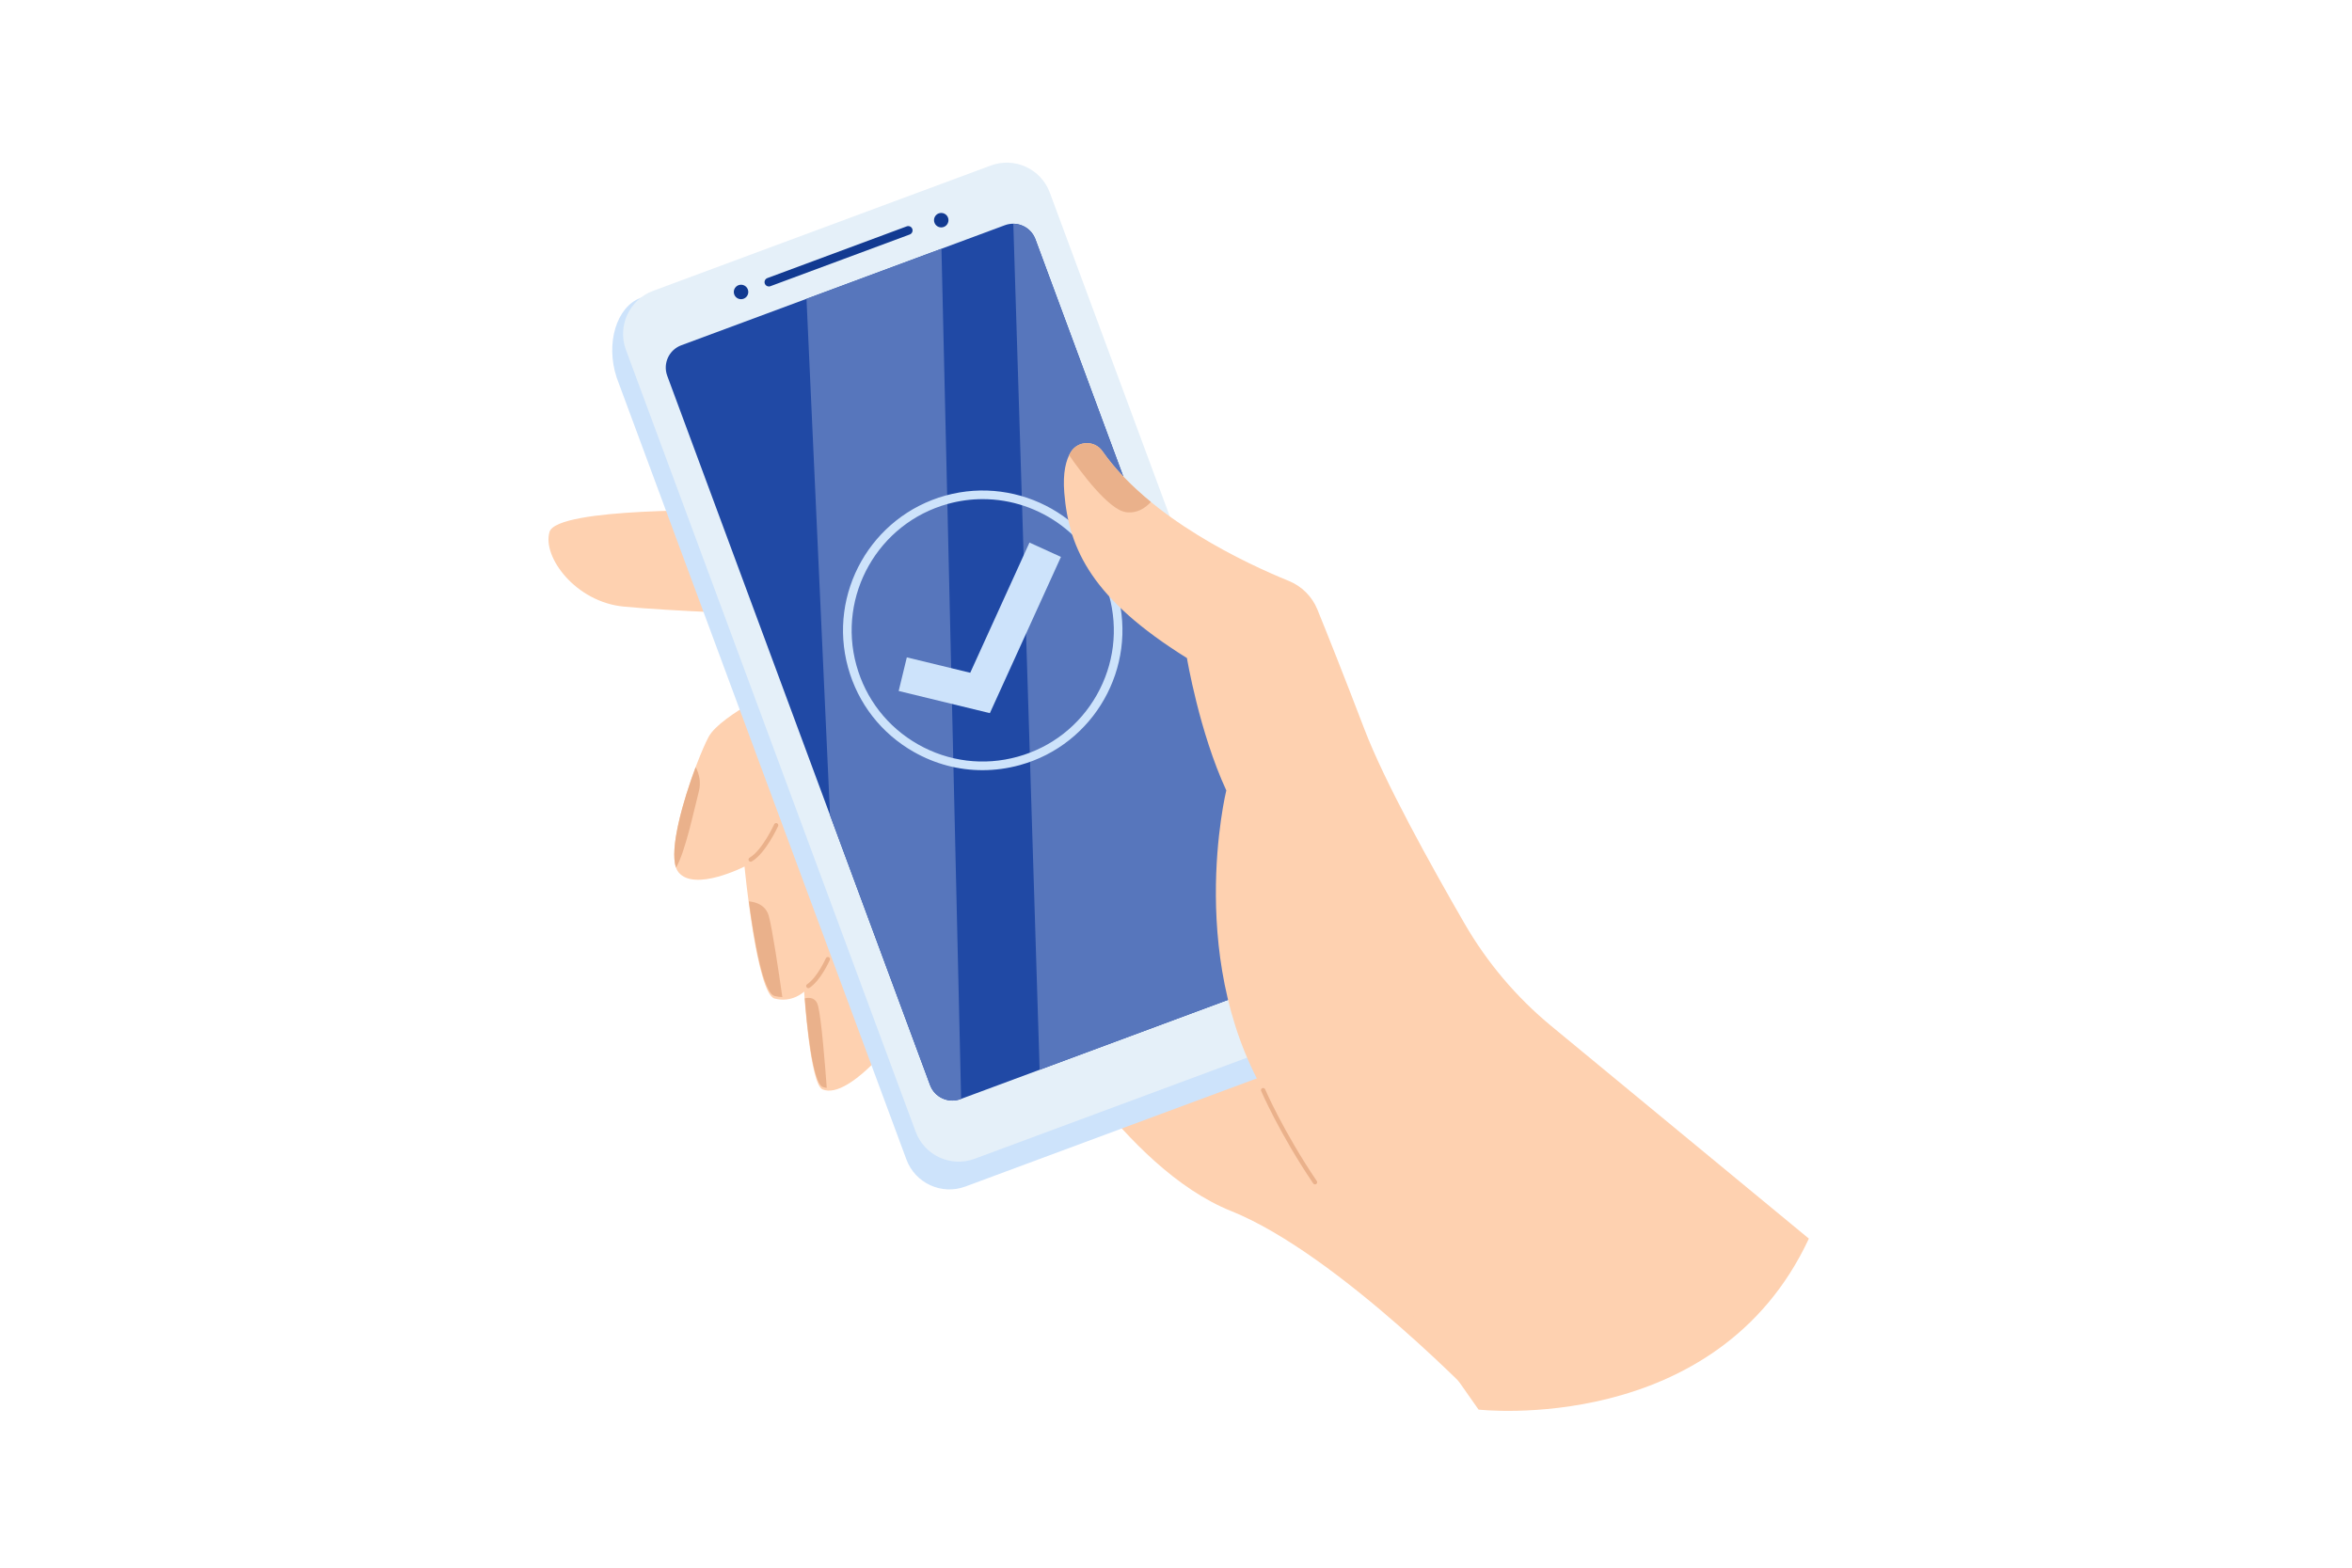 <svg xmlns="http://www.w3.org/2000/svg" xmlns:xlink="http://www.w3.org/1999/xlink" width="720" zoomAndPan="magnify" viewBox="0 0 540 360" height="480" preserveAspectRatio="xMidYMid meet" version="1.0"><defs><clipPath id="1014fc9b13"><path d="M 244.133 101.629 L 415.301 101.629 L 415.301 323.988 L 244.133 323.988 Z M 244.133 101.629 " clip-rule="nonzero"/></clipPath></defs><rect x="-54" width="648" fill="#ffffff" y="-36" height="432" fill-opacity="1"/><rect x="-54" width="648" fill="#ffffff" y="-36" height="432" fill-opacity="1"/><path fill="#fed1b0" d="M 224.336 131.191 L 167.48 117.215 C 167.48 117.215 127.895 116.422 126.168 122.141 C 124.441 127.859 132.145 138.227 143.172 139.293 C 154.195 140.355 174.523 141.02 174.523 141.02 L 181.43 156.707 C 181.43 156.707 165.488 164.02 162.699 169.207 C 159.91 174.391 152.07 195.797 155.789 200.32 C 159.512 204.84 170.938 198.988 170.938 198.988 C 170.938 198.988 173.723 228.238 177.844 229.305 C 181.961 230.367 184.617 227.707 184.617 227.707 C 184.617 227.707 185.945 248.98 188.867 250.176 C 191.789 251.375 196.707 248.715 203.746 240.738 C 210.785 232.762 238.152 232.363 238.152 232.363 C 238.152 232.363 257.812 268.125 282.652 278.098 C 307.492 288.07 341.055 323.332 341.055 323.332 L 359.301 292.855 L 224.336 131.191 " fill-opacity="1" fill-rule="nonzero"/><path fill="#cde3fb" d="M 305.418 230.137 L 238.902 50.602 C 236.879 45.141 230.816 42.359 225.363 44.383 L 147.043 68.426 C 141.586 70.449 138.965 78.789 141.586 86.719 L 208.102 266.254 C 210.121 271.715 216.184 274.496 221.641 272.473 L 299.199 243.688 C 304.656 241.664 307.441 235.594 305.418 230.137 " fill-opacity="1" fill-rule="nonzero"/><path fill="#e5f0f9" d="M 307.543 223.762 L 241.027 44.23 C 239.004 38.77 232.941 35.984 227.488 38.008 L 149.926 66.797 C 144.473 68.82 141.691 74.887 143.711 80.348 L 210.227 259.879 C 212.246 265.34 218.309 268.125 223.766 266.102 L 301.324 237.312 C 306.781 235.289 309.566 229.223 307.543 223.762 " fill-opacity="1" fill-rule="nonzero"/><path fill="#2049a5" d="M 298.055 217.805 L 237.719 54.938 C 236.672 52.109 233.535 50.668 230.707 51.719 L 156.414 79.289 C 153.59 80.34 152.148 83.48 153.195 86.305 L 213.535 249.172 C 214.582 251.996 217.723 253.438 220.543 252.391 L 294.84 224.816 C 297.664 223.77 299.102 220.629 298.055 217.805 " fill-opacity="1" fill-rule="nonzero"/><path fill="#123a91" d="M 176.527 65.785 C 176.121 65.785 175.746 65.535 175.594 65.137 C 175.402 64.621 175.668 64.051 176.18 63.859 L 208.184 51.98 C 208.695 51.789 209.27 52.051 209.457 52.566 C 209.648 53.082 209.387 53.652 208.875 53.844 L 176.871 65.723 C 176.758 65.766 176.641 65.785 176.527 65.785 " fill-opacity="1" fill-rule="nonzero"/><path fill="#123a91" d="M 168.477 67.047 C 168.477 66.129 169.223 65.383 170.137 65.383 C 171.055 65.383 171.801 66.129 171.801 67.047 C 171.801 67.965 171.055 68.707 170.137 68.707 C 169.223 68.707 168.477 67.965 168.477 67.047 " fill-opacity="1" fill-rule="nonzero"/><path fill="#123a91" d="M 214.441 50.559 C 214.441 49.641 215.184 48.898 216.102 48.898 C 217.02 48.898 217.762 49.641 217.762 50.559 C 217.762 51.477 217.02 52.223 216.102 52.223 C 215.184 52.223 214.441 51.477 214.441 50.559 " fill-opacity="1" fill-rule="nonzero"/><path fill="#ebf4fb" d="M 218.648 252.734 C 216.434 252.734 214.352 251.371 213.535 249.172 C 214.352 251.371 216.434 252.734 218.648 252.734 C 219.277 252.734 219.918 252.625 220.543 252.391 L 220.668 252.344 L 220.543 252.391 C 219.918 252.625 219.277 252.734 218.648 252.734 " fill-opacity="1" fill-rule="nonzero"/><path fill="#5776bc" d="M 218.648 252.734 C 216.434 252.734 214.352 251.371 213.535 249.172 L 190.566 187.176 L 185.164 68.621 L 216.152 57.121 L 220.668 252.344 L 220.543 252.391 C 219.918 252.625 219.277 252.734 218.648 252.734 " fill-opacity="1" fill-rule="nonzero"/><path fill="#ebf4fb" d="M 238.688 245.66 L 294.84 224.816 C 297.039 224 298.402 221.914 298.398 219.695 C 298.402 221.914 297.039 224 294.84 224.816 L 238.688 245.66 M 237.719 54.938 C 237.699 54.891 237.684 54.844 237.664 54.797 C 237.684 54.844 237.699 54.891 237.719 54.938 M 237.66 54.793 C 237.66 54.789 237.66 54.789 237.66 54.785 C 237.66 54.789 237.66 54.789 237.66 54.793 M 237.656 54.773 L 237.656 54.773 " fill-opacity="1" fill-rule="nonzero"/><path fill="#5776bc" d="M 238.688 245.66 L 232.648 51.391 C 234.793 51.41 236.805 52.688 237.656 54.773 C 237.656 54.777 237.656 54.781 237.66 54.785 C 237.66 54.789 237.66 54.789 237.66 54.793 C 237.664 54.793 237.664 54.797 237.664 54.797 C 237.684 54.844 237.699 54.891 237.719 54.938 L 298.055 217.805 C 298.285 218.426 298.398 219.066 298.398 219.695 C 298.402 221.914 297.039 224 294.84 224.816 L 238.688 245.66 " fill-opacity="1" fill-rule="nonzero"/><path fill="#cde3fb" d="M 227.266 163.766 L 206.328 158.676 L 208.199 150.957 L 222.758 154.492 L 236.359 124.594 L 243.586 127.887 L 227.266 163.766 " fill-opacity="1" fill-rule="nonzero"/><path fill="#cde3fb" d="M 225.617 114.621 C 222.973 114.621 220.285 114.973 217.613 115.715 C 201.621 120.133 192.203 136.754 196.621 152.766 C 198.762 160.516 203.789 166.973 210.781 170.941 C 217.773 174.91 225.891 175.918 233.637 173.773 C 241.387 171.633 247.836 166.598 251.805 159.602 C 255.77 152.605 256.77 144.48 254.633 136.727 C 250.953 123.391 238.812 114.621 225.617 114.621 Z M 225.578 176.863 C 220.102 176.863 214.695 175.449 209.805 172.672 C 202.352 168.441 196.988 161.559 194.707 153.293 C 190 136.227 200.035 118.512 217.086 113.797 C 234.133 109.09 251.836 119.133 256.547 136.195 C 261.254 153.262 251.215 170.977 234.168 175.691 C 231.328 176.473 228.441 176.863 225.578 176.863 " fill-opacity="1" fill-rule="nonzero"/><g clip-path="url(#1014fc9b13)"><path fill="#fed1b0" d="M 415.301 284.43 L 356.16 235.613 C 348.168 229.02 341.43 221.051 336.242 212.074 C 328.645 198.938 317.84 179.469 313.25 167.426 C 308.523 155.035 304.656 145.367 302.461 139.961 C 301.246 136.969 298.871 134.613 295.883 133.395 C 286.242 129.469 263.965 119.121 253.102 103.598 C 251.328 101.059 247.48 101.16 245.855 103.801 C 244.727 105.633 243.977 108.547 244.352 113.18 C 245.414 126.301 250.902 137.645 272.512 151.117 C 272.512 151.117 275.348 168.113 281.547 181.508 C 281.547 181.508 271.629 222.027 292.172 253.938 C 312.719 285.848 339.465 323.695 339.465 323.695 C 339.465 323.695 394.078 329.988 415.301 284.43 " fill-opacity="1" fill-rule="nonzero"/></g><path fill="#eab18b" d="M 253.102 103.598 C 251.328 101.059 247.48 101.16 245.855 103.801 C 245.719 104.023 245.586 104.262 245.461 104.52 C 248.113 108.359 254.523 117.062 258.52 117.613 C 261.047 117.961 262.949 116.672 264.234 115.27 C 259.992 111.793 256.109 107.895 253.102 103.598 " fill-opacity="1" fill-rule="nonzero"/><path fill="#eab18b" d="M 301.914 271.984 C 301.754 271.984 301.598 271.906 301.504 271.766 C 293.773 260.336 289.59 250.629 289.551 250.531 C 289.441 250.281 289.559 249.988 289.809 249.879 C 290.062 249.773 290.352 249.887 290.461 250.141 C 290.504 250.238 294.652 259.863 302.324 271.211 C 302.48 271.438 302.418 271.746 302.191 271.898 C 302.105 271.957 302.008 271.984 301.914 271.984 " fill-opacity="1" fill-rule="nonzero"/><path fill="#eab18b" d="M 172.352 197.883 C 172.18 197.883 172.016 197.793 171.922 197.637 C 171.785 197.398 171.863 197.094 172.102 196.957 C 174.992 195.277 177.719 189.352 177.746 189.293 C 177.859 189.043 178.156 188.93 178.402 189.047 C 178.652 189.16 178.762 189.453 178.648 189.703 C 178.531 189.961 175.762 195.98 172.602 197.816 C 172.523 197.863 172.438 197.883 172.352 197.883 " fill-opacity="1" fill-rule="nonzero"/><path fill="#eab18b" d="M 185.586 226.922 C 185.426 226.922 185.27 226.844 185.172 226.699 C 185.02 226.469 185.086 226.164 185.312 226.012 C 187.648 224.461 189.59 220.098 189.609 220.055 C 189.719 219.805 190.016 219.691 190.266 219.801 C 190.516 219.91 190.629 220.207 190.52 220.453 C 190.434 220.645 188.434 225.129 185.859 226.84 C 185.773 226.895 185.68 226.922 185.586 226.922 " fill-opacity="1" fill-rule="nonzero"/><path fill="#eab18b" d="M 176.516 210.371 C 175.84 207.898 173.688 207.156 171.938 206.98 C 173.098 215.703 175.195 228.035 177.844 228.719 C 178.473 228.883 179.062 228.949 179.617 228.961 C 178.793 223.172 177.34 213.395 176.516 210.371 " fill-opacity="1" fill-rule="nonzero"/><path fill="#eab18b" d="M 187.824 230.98 C 187.379 229.215 186.094 228.965 184.773 229.254 C 185.195 234.668 186.516 248.633 188.867 249.594 C 189.164 249.715 189.484 249.785 189.816 249.824 C 189.414 244.328 188.582 233.961 187.824 230.98 " fill-opacity="1" fill-rule="nonzero"/><path fill="#eab18b" d="M 159.719 176.16 C 156.836 183.848 153.668 194.863 155.215 199.25 C 157.395 195.422 159.258 186.332 160.441 181.785 C 161 179.645 160.539 177.742 159.719 176.16 " fill-opacity="1" fill-rule="nonzero"/></svg>